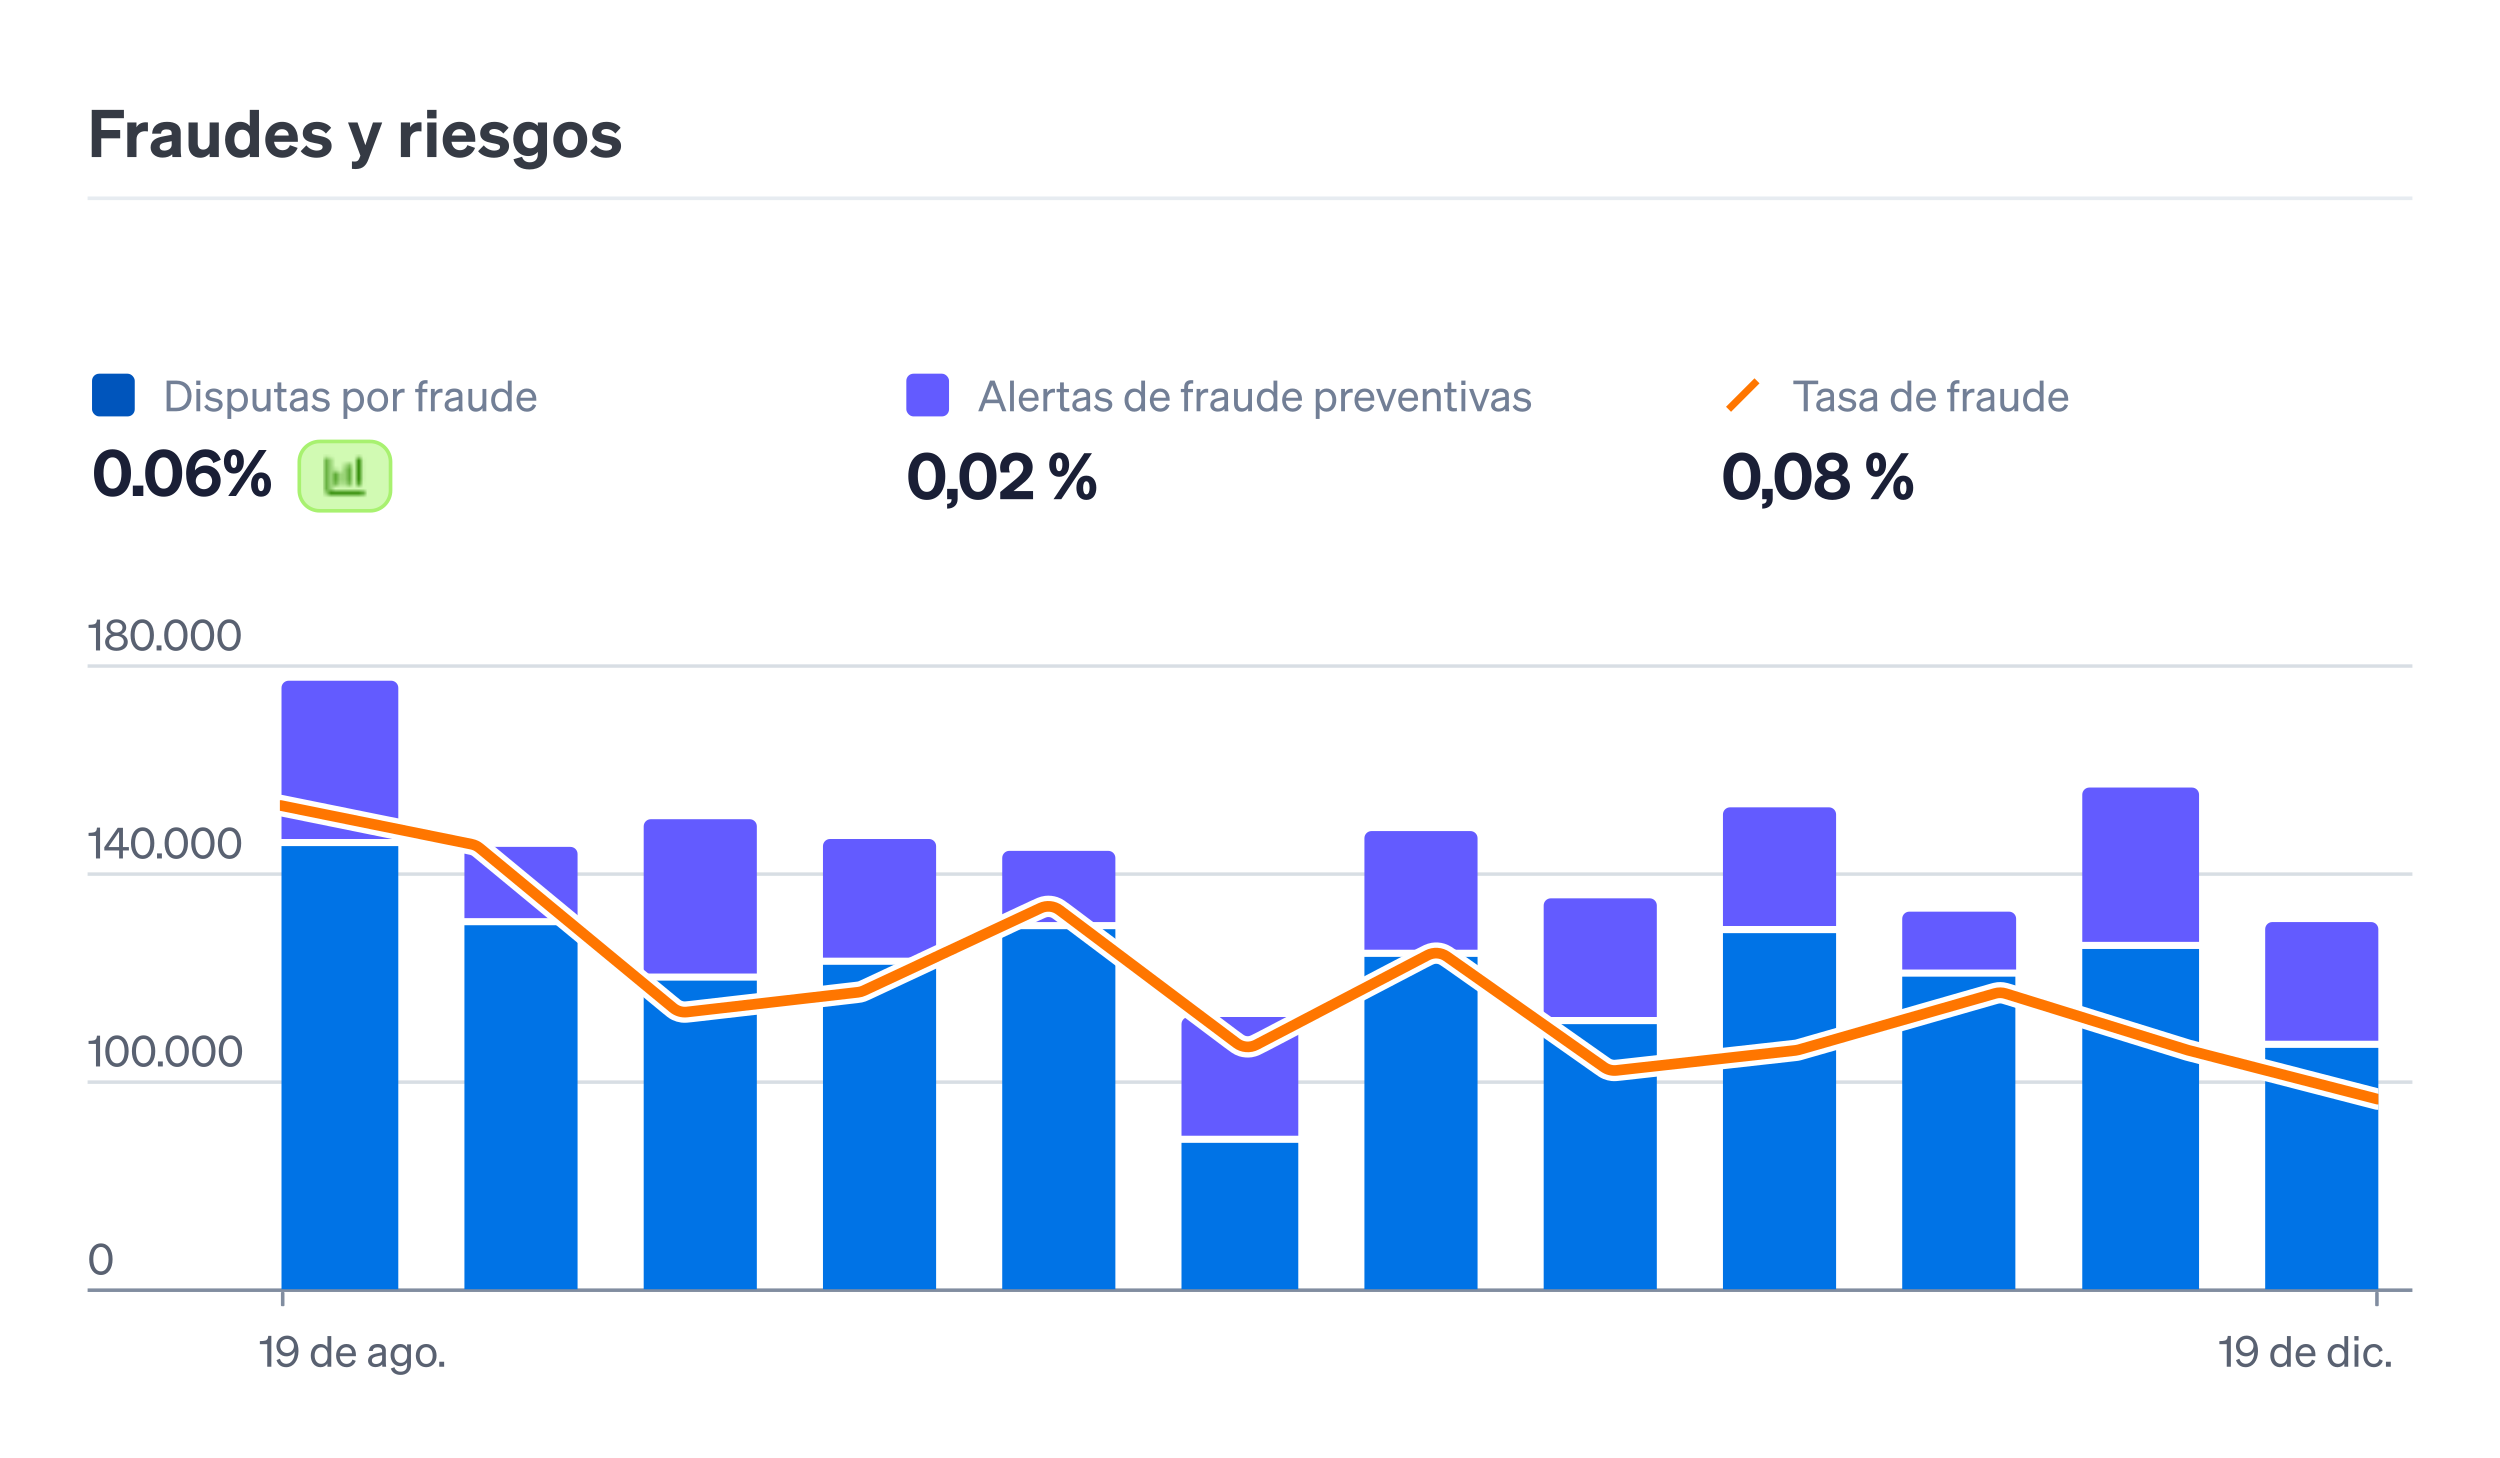 <svg width="540" height="315" viewBox="0 0 540 315" fill="none" xmlns="http://www.w3.org/2000/svg">
<rect width="540" height="315" fill="white"/>
<g clip-path="url(#clip0_234_8781)">
<rect x="19.878" y="80.718" width="9.227" height="9.227" rx="1.538" fill="#0055BC"/>
<path d="M35.986 88.832V82.207H38.09C40.102 82.207 41.375 83.499 41.375 85.52C41.375 87.54 40.102 88.832 38.09 88.832H35.986ZM36.853 88.066H38.09C39.594 88.066 40.508 87.061 40.508 85.52C40.508 83.969 39.594 82.973 38.081 82.973H36.853V88.066ZM42.382 83.167V82.207H43.287V83.167H42.382ZM43.25 84.006V88.832H42.419V84.006H43.25ZM44.101 87.808L44.747 87.337C45.005 87.9 45.596 88.242 46.223 88.242C46.786 88.242 47.284 88.002 47.284 87.476C47.284 86.95 46.823 86.876 46.029 86.71C45.236 86.535 44.405 86.359 44.405 85.372C44.405 84.514 45.153 83.914 46.177 83.914C47.044 83.914 47.755 84.338 48.041 84.911L47.45 85.381C47.201 84.901 46.749 84.597 46.14 84.597C45.586 84.597 45.217 84.874 45.217 85.307C45.217 85.76 45.642 85.843 46.315 85.99C47.146 86.184 48.096 86.35 48.096 87.402C48.096 88.325 47.257 88.934 46.223 88.934C45.346 88.934 44.47 88.555 44.101 87.808ZM51.449 88.934C50.775 88.934 50.24 88.611 49.954 88.131V90.493H49.123V84.006H49.954V84.708C50.24 84.237 50.775 83.914 51.449 83.914C52.787 83.914 53.553 85.049 53.553 86.424C53.553 87.79 52.787 88.934 51.449 88.934ZM49.935 86.258V86.599C49.935 87.707 50.618 88.205 51.301 88.205C52.205 88.205 52.713 87.457 52.713 86.424C52.713 85.381 52.205 84.643 51.301 84.643C50.618 84.643 49.935 85.132 49.935 86.258ZM58.432 84.006V88.832H57.601V88.168C57.324 88.574 56.854 88.934 56.171 88.934C55.137 88.934 54.556 88.223 54.556 87.199V84.006H55.387V87.024C55.387 87.707 55.682 88.168 56.392 88.168C56.992 88.168 57.601 87.716 57.601 86.913V84.006H58.432ZM59.94 87.679V84.717H59.192V84.006H59.94V82.594H60.761V84.006H61.859V84.717H60.761V87.55C60.761 88.057 61.01 88.149 61.435 88.149C61.629 88.149 61.767 88.14 61.961 88.094V88.805C61.748 88.851 61.508 88.878 61.232 88.878C60.41 88.878 59.94 88.602 59.94 87.679ZM66.425 87.78C66.425 88.14 66.453 88.528 66.499 88.832H65.678C65.659 88.694 65.65 88.528 65.641 88.334C65.346 88.685 64.811 88.915 64.183 88.915C63.306 88.915 62.587 88.389 62.587 87.522C62.587 86.562 63.343 86.156 64.423 85.944L65.623 85.704V85.409C65.623 84.874 65.235 84.643 64.644 84.643C64.008 84.643 63.657 84.911 63.593 85.427H62.781C62.854 84.403 63.657 83.914 64.691 83.914C65.761 83.914 66.425 84.403 66.425 85.289V87.78ZM65.623 87.19V86.35L64.644 86.553C63.906 86.701 63.417 86.904 63.417 87.485C63.417 87.956 63.768 88.242 64.294 88.242C65.004 88.242 65.623 87.808 65.623 87.19ZM67.232 87.808L67.878 87.337C68.137 87.9 68.727 88.242 69.355 88.242C69.918 88.242 70.416 88.002 70.416 87.476C70.416 86.95 69.954 86.876 69.161 86.71C68.367 86.535 67.537 86.359 67.537 85.372C67.537 84.514 68.284 83.914 69.308 83.914C70.176 83.914 70.886 84.338 71.172 84.911L70.582 85.381C70.333 84.901 69.881 84.597 69.272 84.597C68.718 84.597 68.349 84.874 68.349 85.307C68.349 85.76 68.773 85.843 69.447 85.99C70.277 86.184 71.228 86.35 71.228 87.402C71.228 88.325 70.388 88.934 69.355 88.934C68.478 88.934 67.601 88.555 67.232 87.808ZM76.527 88.934C75.853 88.934 75.318 88.611 75.032 88.131V90.493H74.201V84.006H75.032V84.708C75.318 84.237 75.853 83.914 76.527 83.914C77.865 83.914 78.631 85.049 78.631 86.424C78.631 87.79 77.865 88.934 76.527 88.934ZM75.013 86.258V86.599C75.013 87.707 75.696 88.205 76.379 88.205C77.283 88.205 77.791 87.457 77.791 86.424C77.791 85.381 77.283 84.643 76.379 84.643C75.696 84.643 75.013 85.132 75.013 86.258ZM83.833 86.424C83.833 87.919 82.91 88.934 81.59 88.934C80.271 88.934 79.348 87.919 79.348 86.424C79.348 84.929 80.271 83.914 81.59 83.914C82.91 83.914 83.833 84.929 83.833 86.424ZM80.188 86.424C80.188 87.522 80.741 88.223 81.59 88.223C82.439 88.223 82.993 87.522 82.993 86.424C82.993 85.317 82.439 84.615 81.59 84.615C80.741 84.615 80.188 85.317 80.188 86.424ZM87.389 83.988V84.828C87.251 84.8 87.14 84.791 86.983 84.791C86.282 84.791 85.719 85.344 85.719 86.193V88.832H84.889V84.006H85.719V84.828C85.931 84.338 86.402 83.969 87.057 83.969C87.186 83.969 87.306 83.979 87.389 83.988ZM92.354 82.124V82.862C92.216 82.844 92.133 82.844 91.994 82.844C91.505 82.844 91.238 83.056 91.238 83.674V84.006H92.308V84.717H91.238V88.832H90.407V84.717H89.678V84.006H90.407V83.619C90.407 82.677 90.924 82.105 91.911 82.105C92.077 82.105 92.17 82.115 92.354 82.124ZM95.58 83.988V84.828C95.442 84.8 95.331 84.791 95.174 84.791C94.473 84.791 93.91 85.344 93.91 86.193V88.832H93.08V84.006H93.91V84.828C94.123 84.338 94.593 83.969 95.248 83.969C95.377 83.969 95.497 83.979 95.58 83.988ZM99.875 87.78C99.875 88.14 99.902 88.528 99.948 88.832H99.127C99.109 88.694 99.1 88.528 99.09 88.334C98.795 88.685 98.26 88.915 97.632 88.915C96.756 88.915 96.036 88.389 96.036 87.522C96.036 86.562 96.793 86.156 97.872 85.944L99.072 85.704V85.409C99.072 84.874 98.684 84.643 98.094 84.643C97.457 84.643 97.106 84.911 97.042 85.427H96.23C96.304 84.403 97.106 83.914 98.14 83.914C99.21 83.914 99.875 84.403 99.875 85.289V87.78ZM99.072 87.19V86.35L98.094 86.553C97.356 86.701 96.867 86.904 96.867 87.485C96.867 87.956 97.217 88.242 97.743 88.242C98.454 88.242 99.072 87.808 99.072 87.19ZM105.046 84.006V88.832H104.216V88.168C103.939 88.574 103.468 88.934 102.785 88.934C101.752 88.934 101.171 88.223 101.171 87.199V84.006H102.001V87.024C102.001 87.707 102.296 88.168 103.007 88.168C103.607 88.168 104.216 87.716 104.216 86.913V84.006H105.046ZM108.197 88.934C106.859 88.934 106.093 87.79 106.093 86.424C106.093 85.049 106.859 83.914 108.197 83.914C108.871 83.914 109.406 84.237 109.692 84.708V82.207H110.522V88.832H109.692V88.131C109.406 88.611 108.871 88.934 108.197 88.934ZM109.71 86.258C109.71 85.132 109.027 84.643 108.345 84.643C107.44 84.643 106.933 85.381 106.933 86.424C106.933 87.457 107.44 88.205 108.345 88.205C109.027 88.205 109.71 87.707 109.71 86.599V86.258ZM113.824 88.934C112.486 88.934 111.563 87.909 111.563 86.424C111.563 84.984 112.476 83.914 113.787 83.914C115.134 83.914 115.844 84.938 115.844 86.276V86.553H112.356C112.403 87.568 112.984 88.214 113.824 88.214C114.469 88.214 114.931 87.863 115.078 87.291L115.807 87.55C115.512 88.408 114.783 88.934 113.824 88.934ZM113.777 84.624C113.076 84.624 112.55 85.095 112.403 85.916H115.005C114.986 85.234 114.617 84.624 113.777 84.624Z" fill="#727F96"/>
</g>
<path d="M20.307 102.166C20.307 99.135 21.761 97.045 24.307 97.045C26.84 97.045 28.294 99.135 28.294 102.166C28.294 105.198 26.84 107.288 24.307 107.288C21.761 107.288 20.307 105.198 20.307 102.166ZM22.356 102.166C22.356 104.146 22.937 105.544 24.307 105.544C25.664 105.544 26.245 104.146 26.245 102.166C26.245 100.187 25.664 98.789 24.307 98.789C22.937 98.789 22.356 100.187 22.356 102.166ZM28.69 107.135V104.893H30.96V107.135H28.69ZM31.364 102.166C31.364 99.135 32.817 97.045 35.364 97.045C37.897 97.045 39.35 99.135 39.35 102.166C39.35 105.198 37.897 107.288 35.364 107.288C32.817 107.288 31.364 105.198 31.364 102.166ZM33.412 102.166C33.412 104.146 33.994 105.544 35.364 105.544C36.72 105.544 37.302 104.146 37.302 102.166C37.302 100.187 36.72 98.789 35.364 98.789C33.994 98.789 33.412 100.187 33.412 102.166ZM47.692 99.315L46.072 100.021C45.837 99.274 45.27 98.706 44.315 98.706C42.972 98.706 42.1 100.021 42.1 101.613C42.543 101.031 43.346 100.547 44.411 100.547C46.308 100.547 47.664 101.973 47.664 103.814C47.664 105.807 46.169 107.288 44.052 107.288C41.491 107.288 40.204 105.073 40.204 102.319C40.204 99.246 41.823 97.045 44.384 97.045C46.183 97.045 47.221 97.959 47.692 99.315ZM45.823 103.91C45.823 102.914 45.062 102.153 44.066 102.153C43.069 102.153 42.28 102.914 42.28 103.91C42.28 104.921 43.055 105.668 44.052 105.668C45.048 105.668 45.823 104.921 45.823 103.91ZM48.365 99.661C48.365 98.125 49.126 97.045 50.51 97.045C51.908 97.045 52.67 98.125 52.67 99.661C52.67 101.211 51.908 102.291 50.51 102.291C49.126 102.291 48.365 101.211 48.365 99.661ZM57.597 97.198L50.967 107.135H49.292L55.922 97.198H57.597ZM49.818 99.661C49.818 100.533 50.067 101.073 50.51 101.073C50.967 101.073 51.216 100.533 51.216 99.661C51.216 98.789 50.967 98.249 50.51 98.249C50.067 98.249 49.818 98.789 49.818 99.661ZM58.538 104.672C58.538 106.208 57.777 107.288 56.379 107.288C54.995 107.288 54.234 106.208 54.234 104.672C54.234 103.121 54.995 102.042 56.379 102.042C57.777 102.042 58.538 103.121 58.538 104.672ZM55.687 104.672C55.687 105.544 55.936 106.083 56.379 106.083C56.836 106.083 57.085 105.544 57.085 104.672C57.085 103.8 56.836 103.26 56.379 103.26C55.936 103.26 55.687 103.8 55.687 104.672Z" fill="#1A1F36"/>
<path d="M79.963 95.355C82.39 95.355 84.357 97.323 84.357 99.749V105.94C84.357 108.366 82.39 110.333 79.963 110.333H69.043C66.617 110.333 64.649 108.366 64.649 105.94V99.749C64.649 97.322 66.617 95.355 69.043 95.355H79.963Z" fill="#D1FAB3"/>
<path d="M79.963 95.355C82.39 95.355 84.357 97.323 84.357 99.749V105.94C84.357 108.366 82.39 110.333 79.963 110.333H69.043C66.617 110.333 64.649 108.366 64.649 105.94V99.749C64.649 97.322 66.617 95.355 69.043 95.355H79.963Z" stroke="#A8F170" stroke-width="0.788"/>
<mask id="mask0_234_8781" style="mask-type:alpha" maskUnits="userSpaceOnUse" x="69" y="98" width="11" height="10">
<path d="M78.051 99.223C78.051 98.937 77.819 98.706 77.533 98.706C77.248 98.706 77.016 98.937 77.016 99.223V104.396C77.016 104.682 77.248 104.914 77.533 104.914C77.819 104.914 78.051 104.682 78.051 104.396V99.223Z" fill="#474E5A"/>
<path d="M71.311 99.223C71.311 98.962 71.099 98.75 70.838 98.75C70.577 98.75 70.365 98.962 70.365 99.223V105.919C70.365 106.506 70.841 106.983 71.429 106.983H78.421C78.682 106.983 78.894 106.771 78.894 106.51C78.894 106.249 78.682 106.037 78.421 106.037H71.429C71.364 106.037 71.311 105.984 71.311 105.919V99.223Z" fill="#474E5A"/>
<path d="M75.168 100.184C75.454 100.184 75.686 100.415 75.686 100.701V104.396C75.686 104.682 75.454 104.914 75.168 104.914C74.883 104.914 74.651 104.682 74.651 104.396V100.701C74.651 100.415 74.883 100.184 75.168 100.184Z" fill="#474E5A"/>
<path d="M73.321 102.179C73.321 101.893 73.089 101.662 72.803 101.662C72.518 101.662 72.286 101.893 72.286 102.179V104.396C72.286 104.682 72.518 104.914 72.803 104.914C73.089 104.914 73.321 104.682 73.321 104.396V102.179Z" fill="#474E5A"/>
</mask>
<g mask="url(#mask0_234_8781)">
<rect x="69.773" y="98.114" width="9.46" height="9.46" fill="#2B8700"/>
</g>
<g clip-path="url(#clip1_234_8781)">
<rect x="195.766" y="80.718" width="9.227" height="9.227" rx="1.538" fill="#635BFF"/>
<path d="M213.849 82.207H214.827L217.383 88.832H216.488L215.814 87.088H212.843L212.179 88.832H211.293L213.849 82.207ZM214.32 83.204L213.138 86.313H215.519L214.32 83.204ZM219.003 82.207V88.832H218.172V82.207H219.003ZM222.317 88.934C220.98 88.934 220.057 87.909 220.057 86.424C220.057 84.984 220.97 83.914 222.281 83.914C223.628 83.914 224.338 84.938 224.338 86.276V86.553H220.85C220.896 87.568 221.478 88.214 222.317 88.214C222.963 88.214 223.425 87.863 223.572 87.291L224.301 87.55C224.006 88.408 223.277 88.934 222.317 88.934ZM222.271 84.624C221.57 84.624 221.044 85.095 220.896 85.916H223.499C223.48 85.234 223.111 84.624 222.271 84.624ZM227.873 83.988V84.828C227.734 84.8 227.624 84.791 227.467 84.791C226.765 84.791 226.203 85.344 226.203 86.193V88.832H225.372V84.006H226.203V84.828C226.415 84.338 226.885 83.969 227.541 83.969C227.67 83.969 227.79 83.979 227.873 83.988ZM228.971 87.679V84.717H228.223V84.006H228.971V82.594H229.792V84.006H230.89V84.717H229.792V87.55C229.792 88.057 230.041 88.149 230.465 88.149C230.659 88.149 230.798 88.14 230.991 88.094V88.805C230.779 88.851 230.539 88.878 230.262 88.878C229.441 88.878 228.971 88.602 228.971 87.679ZM235.456 87.78C235.456 88.14 235.484 88.528 235.53 88.832H234.709C234.69 88.694 234.681 88.528 234.672 88.334C234.376 88.685 233.841 88.915 233.214 88.915C232.337 88.915 231.617 88.389 231.617 87.522C231.617 86.562 232.374 86.156 233.454 85.944L234.653 85.704V85.409C234.653 84.874 234.266 84.643 233.675 84.643C233.038 84.643 232.688 84.911 232.623 85.427H231.811C231.885 84.403 232.688 83.914 233.721 83.914C234.792 83.914 235.456 84.403 235.456 85.289V87.78ZM234.653 87.19V86.35L233.675 86.553C232.937 86.701 232.448 86.904 232.448 87.485C232.448 87.956 232.799 88.242 233.324 88.242C234.035 88.242 234.653 87.808 234.653 87.19ZM236.263 87.808L236.909 87.337C237.167 87.9 237.758 88.242 238.385 88.242C238.948 88.242 239.447 88.002 239.447 87.476C239.447 86.95 238.985 86.876 238.192 86.71C237.398 86.535 236.568 86.359 236.568 85.372C236.568 84.514 237.315 83.914 238.339 83.914C239.207 83.914 239.917 84.338 240.203 84.911L239.613 85.381C239.363 84.901 238.911 84.597 238.302 84.597C237.749 84.597 237.38 84.874 237.38 85.307C237.38 85.76 237.804 85.843 238.478 85.99C239.308 86.184 240.259 86.35 240.259 87.402C240.259 88.325 239.419 88.934 238.385 88.934C237.509 88.934 236.632 88.555 236.263 87.808ZM245.004 88.934C243.666 88.934 242.9 87.79 242.9 86.424C242.9 85.049 243.666 83.914 245.004 83.914C245.677 83.914 246.213 84.237 246.499 84.708V82.207H247.329V88.832H246.499V88.131C246.213 88.611 245.677 88.934 245.004 88.934ZM246.517 86.258C246.517 85.132 245.834 84.643 245.151 84.643C244.247 84.643 243.74 85.381 243.74 86.424C243.74 87.457 244.247 88.205 245.151 88.205C245.834 88.205 246.517 87.707 246.517 86.599V86.258ZM250.63 88.934C249.292 88.934 248.37 87.909 248.37 86.424C248.37 84.984 249.283 83.914 250.594 83.914C251.941 83.914 252.651 84.938 252.651 86.276V86.553H249.163C249.209 87.568 249.791 88.214 250.63 88.214C251.276 88.214 251.738 87.863 251.885 87.291L252.614 87.55C252.319 88.408 251.59 88.934 250.63 88.934ZM250.584 84.624C249.883 84.624 249.357 85.095 249.209 85.916H251.812C251.793 85.234 251.424 84.624 250.584 84.624ZM257.735 82.124V82.862C257.597 82.844 257.514 82.844 257.375 82.844C256.886 82.844 256.619 83.056 256.619 83.674V84.006H257.689V84.717H256.619V88.832H255.788V84.717H255.059V84.006H255.788V83.619C255.788 82.677 256.305 82.105 257.292 82.105C257.459 82.105 257.551 82.115 257.735 82.124ZM260.962 83.988V84.828C260.823 84.8 260.712 84.791 260.556 84.791C259.854 84.791 259.291 85.344 259.291 86.193V88.832H258.461V84.006H259.291V84.828C259.504 84.338 259.974 83.969 260.629 83.969C260.759 83.969 260.879 83.979 260.962 83.988ZM265.256 87.78C265.256 88.14 265.284 88.528 265.33 88.832H264.508C264.49 88.694 264.481 88.528 264.471 88.334C264.176 88.685 263.641 88.915 263.014 88.915C262.137 88.915 261.417 88.389 261.417 87.522C261.417 86.562 262.174 86.156 263.253 85.944L264.453 85.704V85.409C264.453 84.874 264.065 84.643 263.475 84.643C262.838 84.643 262.488 84.911 262.423 85.427H261.611C261.685 84.403 262.488 83.914 263.521 83.914C264.591 83.914 265.256 84.403 265.256 85.289V87.78ZM264.453 87.19V86.35L263.475 86.553C262.737 86.701 262.248 86.904 262.248 87.485C262.248 87.956 262.598 88.242 263.124 88.242C263.835 88.242 264.453 87.808 264.453 87.19ZM270.427 84.006V88.832H269.597V88.168C269.32 88.574 268.85 88.934 268.167 88.934C267.133 88.934 266.552 88.223 266.552 87.199V84.006H267.382V87.024C267.382 87.707 267.678 88.168 268.388 88.168C268.988 88.168 269.597 87.716 269.597 86.913V84.006H270.427ZM273.578 88.934C272.24 88.934 271.474 87.79 271.474 86.424C271.474 85.049 272.24 83.914 273.578 83.914C274.252 83.914 274.787 84.237 275.073 84.708V82.207H275.903V88.832H275.073V88.131C274.787 88.611 274.252 88.934 273.578 88.934ZM275.091 86.258C275.091 85.132 274.409 84.643 273.726 84.643C272.821 84.643 272.314 85.381 272.314 86.424C272.314 87.457 272.821 88.205 273.726 88.205C274.409 88.205 275.091 87.707 275.091 86.599V86.258ZM279.205 88.934C277.867 88.934 276.944 87.909 276.944 86.424C276.944 84.984 277.858 83.914 279.168 83.914C280.515 83.914 281.226 84.938 281.226 86.276V86.553H277.738C277.784 87.568 278.365 88.214 279.205 88.214C279.851 88.214 280.312 87.863 280.46 87.291L281.189 87.55C280.893 88.408 280.164 88.934 279.205 88.934ZM279.159 84.624C278.457 84.624 277.931 85.095 277.784 85.916H280.386C280.367 85.234 279.998 84.624 279.159 84.624ZM286.531 88.934C285.857 88.934 285.322 88.611 285.036 88.131V90.493H284.206V84.006H285.036V84.708C285.322 84.237 285.857 83.914 286.531 83.914C287.869 83.914 288.635 85.049 288.635 86.424C288.635 87.79 287.869 88.934 286.531 88.934ZM285.018 86.258V86.599C285.018 87.707 285.701 88.205 286.383 88.205C287.288 88.205 287.795 87.457 287.795 86.424C287.795 85.381 287.288 84.643 286.383 84.643C285.701 84.643 285.018 85.132 285.018 86.258ZM292.185 83.988V84.828C292.047 84.8 291.936 84.791 291.779 84.791C291.078 84.791 290.515 85.344 290.515 86.193V88.832H289.685V84.006H290.515V84.828C290.727 84.338 291.198 83.969 291.853 83.969C291.982 83.969 292.102 83.979 292.185 83.988ZM294.83 88.934C293.492 88.934 292.569 87.909 292.569 86.424C292.569 84.984 293.483 83.914 294.793 83.914C296.14 83.914 296.851 84.938 296.851 86.276V86.553H293.363C293.409 87.568 293.99 88.214 294.83 88.214C295.476 88.214 295.937 87.863 296.085 87.291L296.814 87.55C296.519 88.408 295.79 88.934 294.83 88.934ZM294.784 84.624C294.083 84.624 293.557 85.095 293.409 85.916H296.011C295.993 85.234 295.624 84.624 294.784 84.624ZM299.852 88.832H299.031L297.222 84.006H298.099L299.456 87.817L300.793 84.006H301.661L299.852 88.832ZM304.274 88.934C302.936 88.934 302.013 87.909 302.013 86.424C302.013 84.984 302.927 83.914 304.237 83.914C305.584 83.914 306.295 84.938 306.295 86.276V86.553H302.807C302.853 87.568 303.434 88.214 304.274 88.214C304.92 88.214 305.381 87.863 305.529 87.291L306.258 87.55C305.962 88.408 305.233 88.934 304.274 88.934ZM304.228 84.624C303.526 84.624 303 85.095 302.853 85.916H305.455C305.436 85.234 305.067 84.624 304.228 84.624ZM307.328 88.832V84.006H308.159V84.661C308.436 84.265 308.915 83.914 309.598 83.914C310.623 83.914 311.204 84.624 311.204 85.649V88.832H310.373V85.87C310.373 85.197 310.087 84.689 309.368 84.689C308.768 84.689 308.159 85.15 308.159 85.953V88.832H307.328ZM312.666 87.679V84.717H311.919V84.006H312.666V82.594H313.487V84.006H314.585V84.717H313.487V87.55C313.487 88.057 313.736 88.149 314.161 88.149C314.355 88.149 314.493 88.14 314.687 88.094V88.805C314.475 88.851 314.235 88.878 313.958 88.878C313.137 88.878 312.666 88.602 312.666 87.679ZM315.636 83.167V82.207H316.54V83.167H315.636ZM316.503 84.006V88.832H315.673V84.006H316.503ZM319.947 88.832H319.126L317.317 84.006H318.194L319.55 87.817L320.888 84.006H321.756L319.947 88.832ZM325.91 87.78C325.91 88.14 325.937 88.528 325.984 88.832H325.162C325.144 88.694 325.135 88.528 325.125 88.334C324.83 88.685 324.295 88.915 323.667 88.915C322.791 88.915 322.071 88.389 322.071 87.522C322.071 86.562 322.828 86.156 323.907 85.944L325.107 85.704V85.409C325.107 84.874 324.719 84.643 324.129 84.643C323.492 84.643 323.142 84.911 323.077 85.427H322.265C322.339 84.403 323.142 83.914 324.175 83.914C325.245 83.914 325.91 84.403 325.91 85.289V87.78ZM325.107 87.19V86.35L324.129 86.553C323.391 86.701 322.902 86.904 322.902 87.485C322.902 87.956 323.252 88.242 323.778 88.242C324.489 88.242 325.107 87.808 325.107 87.19ZM326.717 87.808L327.363 87.337C327.621 87.9 328.212 88.242 328.839 88.242C329.402 88.242 329.9 88.002 329.9 87.476C329.9 86.95 329.439 86.876 328.645 86.71C327.852 86.535 327.021 86.359 327.021 85.372C327.021 84.514 327.769 83.914 328.793 83.914C329.66 83.914 330.371 84.338 330.657 84.911L330.066 85.381C329.817 84.901 329.365 84.597 328.756 84.597C328.202 84.597 327.833 84.874 327.833 85.307C327.833 85.76 328.258 85.843 328.931 85.99C329.762 86.184 330.712 86.35 330.712 87.402C330.712 88.325 329.873 88.934 328.839 88.934C327.962 88.934 327.086 88.555 326.717 87.808Z" fill="#727F96"/>
</g>
<path d="M196.195 102.863C196.195 99.832 197.649 97.742 200.196 97.742C202.728 97.742 204.182 99.832 204.182 102.863C204.182 105.894 202.728 107.984 200.196 107.984C197.649 107.984 196.195 105.894 196.195 102.863ZM198.244 102.863C198.244 104.842 198.825 106.24 200.196 106.24C201.552 106.24 202.133 104.842 202.133 102.863C202.133 100.884 201.552 99.486 200.196 99.486C198.825 99.486 198.244 100.884 198.244 102.863ZM204.578 107.832V105.59H206.848V107.791C206.848 109.092 205.948 109.867 204.578 109.867V108.843C205.215 108.801 205.533 108.524 205.533 107.929V107.832H204.578ZM207.252 102.863C207.252 99.832 208.705 97.742 211.252 97.742C213.785 97.742 215.238 99.832 215.238 102.863C215.238 105.894 213.785 107.984 211.252 107.984C208.705 107.984 207.252 105.894 207.252 102.863ZM209.301 102.863C209.301 104.842 209.882 106.24 211.252 106.24C212.609 106.24 213.19 104.842 213.19 102.863C213.19 100.884 212.609 99.486 211.252 99.486C209.882 99.486 209.301 100.884 209.301 102.863ZM216.053 106.268L218.628 104.15C219.956 103.057 221.036 102.185 221.036 101.064C221.036 100.15 220.468 99.472 219.513 99.472C218.558 99.472 217.949 100.22 217.949 101.119C217.949 101.438 218.005 101.756 218.115 102.047H216.191C216.067 101.659 216.025 101.368 216.025 100.995C216.025 99.071 217.631 97.742 219.555 97.742C221.686 97.742 223.057 99.043 223.057 100.925C223.057 102.572 221.866 103.721 220.538 104.773L218.918 106.074H223.14V107.832H216.053V106.268ZM226.632 100.358C226.632 98.822 227.393 97.742 228.777 97.742C230.175 97.742 230.937 98.822 230.937 100.358C230.937 101.908 230.175 102.988 228.777 102.988C227.393 102.988 226.632 101.908 226.632 100.358ZM235.864 97.894L229.234 107.832H227.559L234.189 97.894H235.864ZM228.085 100.358C228.085 101.23 228.335 101.77 228.777 101.77C229.234 101.77 229.483 101.23 229.483 100.358C229.483 99.486 229.234 98.946 228.777 98.946C228.335 98.946 228.085 99.486 228.085 100.358ZM236.805 105.368C236.805 106.905 236.044 107.984 234.646 107.984C233.262 107.984 232.501 106.905 232.501 105.368C232.501 103.818 233.262 102.739 234.646 102.739C236.044 102.739 236.805 103.818 236.805 105.368ZM233.954 105.368C233.954 106.24 234.203 106.78 234.646 106.78C235.103 106.78 235.352 106.24 235.352 105.368C235.352 104.496 235.103 103.957 234.646 103.957C234.203 103.957 233.954 104.496 233.954 105.368Z" fill="#1A1F36"/>
<g clip-path="url(#clip2_234_8781)">
<path d="M373.363 88.408L379.514 82.256" stroke="#FF7600" stroke-width="1.538"/>
<path d="M392.731 82.982H390.489V88.832H389.603V82.982H387.361V82.207H392.731V82.982ZM396.141 87.78C396.141 88.14 396.169 88.528 396.215 88.832H395.394C395.376 88.694 395.366 88.528 395.357 88.334C395.062 88.685 394.527 88.915 393.899 88.915C393.023 88.915 392.303 88.389 392.303 87.522C392.303 86.562 393.06 86.156 394.139 85.944L395.339 85.704V85.409C395.339 84.874 394.951 84.643 394.361 84.643C393.724 84.643 393.373 84.911 393.309 85.427H392.497C392.57 84.403 393.373 83.914 394.407 83.914C395.477 83.914 396.141 84.403 396.141 85.289V87.78ZM395.339 87.19V86.35L394.361 86.553C393.622 86.701 393.133 86.904 393.133 87.485C393.133 87.956 393.484 88.242 394.01 88.242C394.72 88.242 395.339 87.808 395.339 87.19ZM396.949 87.808L397.594 87.337C397.853 87.9 398.443 88.242 399.071 88.242C399.634 88.242 400.132 88.002 400.132 87.476C400.132 86.95 399.671 86.876 398.877 86.71C398.084 86.535 397.253 86.359 397.253 85.372C397.253 84.514 398 83.914 399.025 83.914C399.892 83.914 400.603 84.338 400.889 84.911L400.298 85.381C400.049 84.901 399.597 84.597 398.988 84.597C398.434 84.597 398.065 84.874 398.065 85.307C398.065 85.76 398.49 85.843 399.163 85.99C399.994 86.184 400.944 86.35 400.944 87.402C400.944 88.325 400.104 88.934 399.071 88.934C398.194 88.934 397.318 88.555 396.949 87.808ZM405.45 87.78C405.45 88.14 405.478 88.528 405.524 88.832H404.703C404.684 88.694 404.675 88.528 404.666 88.334C404.37 88.685 403.835 88.915 403.208 88.915C402.331 88.915 401.611 88.389 401.611 87.522C401.611 86.562 402.368 86.156 403.448 85.944L404.647 85.704V85.409C404.647 84.874 404.26 84.643 403.669 84.643C403.032 84.643 402.682 84.911 402.617 85.427H401.805C401.879 84.403 402.682 83.914 403.715 83.914C404.786 83.914 405.45 84.403 405.45 85.289V87.78ZM404.647 87.19V86.35L403.669 86.553C402.931 86.701 402.442 86.904 402.442 87.485C402.442 87.956 402.793 88.242 403.318 88.242C404.029 88.242 404.647 87.808 404.647 87.19ZM410.51 88.934C409.172 88.934 408.406 87.79 408.406 86.424C408.406 85.049 409.172 83.914 410.51 83.914C411.184 83.914 411.719 84.237 412.005 84.708V82.207H412.836V88.832H412.005V88.131C411.719 88.611 411.184 88.934 410.51 88.934ZM412.024 86.258C412.024 85.132 411.341 84.643 410.658 84.643C409.754 84.643 409.246 85.381 409.246 86.424C409.246 87.457 409.754 88.205 410.658 88.205C411.341 88.205 412.024 87.707 412.024 86.599V86.258ZM416.137 88.934C414.799 88.934 413.876 87.909 413.876 86.424C413.876 84.984 414.79 83.914 416.1 83.914C417.447 83.914 418.158 84.938 418.158 86.276V86.553H414.67C414.716 87.568 415.297 88.214 416.137 88.214C416.783 88.214 417.244 87.863 417.392 87.291L418.121 87.55C417.826 88.408 417.097 88.934 416.137 88.934ZM416.091 84.624C415.389 84.624 414.864 85.095 414.716 85.916H417.318C417.3 85.234 416.93 84.624 416.091 84.624ZM423.242 82.124V82.862C423.103 82.844 423.02 82.844 422.882 82.844C422.393 82.844 422.125 83.056 422.125 83.674V84.006H423.196V84.717H422.125V88.832H421.295V84.717H420.566V84.006H421.295V83.619C421.295 82.677 421.812 82.105 422.799 82.105C422.965 82.105 423.057 82.115 423.242 82.124ZM426.468 83.988V84.828C426.33 84.8 426.219 84.791 426.062 84.791C425.361 84.791 424.798 85.344 424.798 86.193V88.832H423.967V84.006H424.798V84.828C425.01 84.338 425.481 83.969 426.136 83.969C426.265 83.969 426.385 83.979 426.468 83.988ZM430.762 87.78C430.762 88.14 430.79 88.528 430.836 88.832H430.015C429.996 88.694 429.987 88.528 429.978 88.334C429.683 88.685 429.147 88.915 428.52 88.915C427.643 88.915 426.924 88.389 426.924 87.522C426.924 86.562 427.68 86.156 428.76 85.944L429.959 85.704V85.409C429.959 84.874 429.572 84.643 428.981 84.643C428.345 84.643 427.994 84.911 427.929 85.427H427.117C427.191 84.403 427.994 83.914 429.028 83.914C430.098 83.914 430.762 84.403 430.762 85.289V87.78ZM429.959 87.19V86.35L428.981 86.553C428.243 86.701 427.754 86.904 427.754 87.485C427.754 87.956 428.105 88.242 428.631 88.242C429.341 88.242 429.959 87.808 429.959 87.19ZM435.934 84.006V88.832H435.103V88.168C434.827 88.574 434.356 88.934 433.673 88.934C432.64 88.934 432.058 88.223 432.058 87.199V84.006H432.889V87.024C432.889 87.707 433.184 88.168 433.895 88.168C434.494 88.168 435.103 87.716 435.103 86.913V84.006H435.934ZM439.085 88.934C437.747 88.934 436.981 87.79 436.981 86.424C436.981 85.049 437.747 83.914 439.085 83.914C439.758 83.914 440.293 84.237 440.579 84.708V82.207H441.41V88.832H440.579V88.131C440.293 88.611 439.758 88.934 439.085 88.934ZM440.598 86.258C440.598 85.132 439.915 84.643 439.232 84.643C438.328 84.643 437.82 85.381 437.82 86.424C437.82 87.457 438.328 88.205 439.232 88.205C439.915 88.205 440.598 87.707 440.598 86.599V86.258ZM444.711 88.934C443.373 88.934 442.45 87.909 442.45 86.424C442.45 84.984 443.364 83.914 444.674 83.914C446.021 83.914 446.732 84.938 446.732 86.276V86.553H443.244C443.29 87.568 443.872 88.214 444.711 88.214C445.357 88.214 445.818 87.863 445.966 87.291L446.695 87.55C446.4 88.408 445.671 88.934 444.711 88.934ZM444.665 84.624C443.964 84.624 443.438 85.095 443.29 85.916H445.892C445.874 85.234 445.505 84.624 444.665 84.624Z" fill="#727F96"/>
</g>
<path d="M372.254 102.863C372.254 99.832 373.707 97.742 376.254 97.742C378.787 97.742 380.24 99.832 380.24 102.863C380.24 105.894 378.787 107.984 376.254 107.984C373.707 107.984 372.254 105.894 372.254 102.863ZM374.302 102.863C374.302 104.842 374.884 106.24 376.254 106.24C377.61 106.24 378.192 104.842 378.192 102.863C378.192 100.884 377.61 99.486 376.254 99.486C374.884 99.486 374.302 100.884 374.302 102.863ZM380.637 107.832V105.59H382.907V107.791C382.907 109.092 382.007 109.867 380.637 109.867V108.843C381.273 108.801 381.592 108.524 381.592 107.929V107.832H380.637ZM383.311 102.863C383.311 99.832 384.764 97.742 387.311 97.742C389.844 97.742 391.297 99.832 391.297 102.863C391.297 105.894 389.844 107.984 387.311 107.984C384.764 107.984 383.311 105.894 383.311 102.863ZM385.359 102.863C385.359 104.842 385.94 106.24 387.311 106.24C388.667 106.24 389.248 104.842 389.248 102.863C389.248 100.884 388.667 99.486 387.311 99.486C385.94 99.486 385.359 100.884 385.359 102.863ZM395.78 97.742C397.621 97.742 399.116 98.808 399.116 100.538C399.116 101.479 398.604 102.213 397.746 102.642C398.784 103.002 399.586 103.874 399.586 105.064C399.586 106.849 397.953 107.984 395.78 107.984C393.607 107.984 391.96 106.849 391.96 105.064C391.96 103.874 392.777 103.002 393.815 102.642C392.943 102.213 392.444 101.479 392.444 100.538C392.444 98.808 393.939 97.742 395.78 97.742ZM395.78 101.839C396.68 101.839 397.289 101.327 397.289 100.566C397.289 99.804 396.68 99.292 395.78 99.292C394.88 99.292 394.271 99.804 394.271 100.566C394.271 101.327 394.88 101.839 395.78 101.839ZM395.78 103.444C394.701 103.444 393.967 104.053 393.967 104.912C393.967 105.811 394.701 106.393 395.78 106.393C396.846 106.393 397.593 105.811 397.593 104.912C397.593 104.053 396.846 103.444 395.78 103.444ZM403.083 100.358C403.083 98.822 403.844 97.742 405.228 97.742C406.626 97.742 407.387 98.822 407.387 100.358C407.387 101.908 406.626 102.988 405.228 102.988C403.844 102.988 403.083 101.908 403.083 100.358ZM412.315 97.894L405.685 107.832H404.01L410.64 97.894H412.315ZM404.536 100.358C404.536 101.23 404.785 101.77 405.228 101.77C405.685 101.77 405.934 101.23 405.934 100.358C405.934 99.486 405.685 98.946 405.228 98.946C404.785 98.946 404.536 99.486 404.536 100.358ZM413.256 105.368C413.256 106.905 412.495 107.984 411.097 107.984C409.713 107.984 408.951 106.905 408.951 105.368C408.951 103.818 409.713 102.739 411.097 102.739C412.495 102.739 413.256 103.818 413.256 105.368ZM410.405 105.368C410.405 106.24 410.654 106.78 411.097 106.78C411.553 106.78 411.803 106.24 411.803 105.368C411.803 104.496 411.553 103.957 411.097 103.957C410.654 103.957 410.405 104.496 410.405 105.368Z" fill="#1A1F36"/>
<rect width="502.161" height="15.379" transform="translate(18.92 128.884)" fill="white"/>
<path d="M20.95 133.831H21.614V140.494H20.728V135.622H19.132V134.966L19.843 134.92C20.627 134.865 20.885 134.597 20.95 133.831ZM25.148 133.767C26.357 133.767 27.261 134.477 27.261 135.538C27.261 136.203 26.883 136.72 26.218 136.978C27.012 137.218 27.602 137.827 27.602 138.667C27.602 139.829 26.569 140.586 25.148 140.586C23.736 140.586 22.703 139.829 22.703 138.667C22.703 137.827 23.293 137.218 24.078 136.978C23.422 136.72 23.044 136.203 23.044 135.538C23.044 134.477 23.948 133.767 25.148 133.767ZM25.148 136.627C25.932 136.627 26.458 136.203 26.458 135.548C26.458 134.902 25.932 134.468 25.148 134.468C24.373 134.468 23.838 134.902 23.838 135.548C23.838 136.203 24.373 136.627 25.148 136.627ZM25.148 137.356C24.216 137.356 23.57 137.873 23.57 138.611C23.57 139.368 24.216 139.885 25.148 139.885C26.08 139.885 26.744 139.368 26.744 138.611C26.744 137.873 26.08 137.356 25.148 137.356ZM28.2 137.181C28.2 135.16 29.151 133.767 30.729 133.767C32.297 133.767 33.248 135.16 33.248 137.181C33.248 139.202 32.297 140.595 30.729 140.595C29.151 140.595 28.2 139.202 28.2 137.181ZM29.086 137.181C29.086 138.731 29.649 139.82 30.729 139.82C31.799 139.82 32.371 138.731 32.371 137.181C32.371 135.631 31.799 134.542 30.729 134.542C29.649 134.542 29.086 135.631 29.086 137.181ZM33.827 140.494V139.405H34.879V140.494H33.827ZM35.463 137.181C35.463 135.16 36.414 133.767 37.992 133.767C39.56 133.767 40.511 135.16 40.511 137.181C40.511 139.202 39.56 140.595 37.992 140.595C36.414 140.595 35.463 139.202 35.463 137.181ZM36.349 137.181C36.349 138.731 36.912 139.82 37.992 139.82C39.062 139.82 39.634 138.731 39.634 137.181C39.634 135.631 39.062 134.542 37.992 134.542C36.912 134.542 36.349 135.631 36.349 137.181ZM41.212 137.181C41.212 135.16 42.163 133.767 43.741 133.767C45.309 133.767 46.26 135.16 46.26 137.181C46.26 139.202 45.309 140.595 43.741 140.595C42.163 140.595 41.212 139.202 41.212 137.181ZM42.098 137.181C42.098 138.731 42.661 139.82 43.741 139.82C44.811 139.82 45.383 138.731 45.383 137.181C45.383 135.631 44.811 134.542 43.741 134.542C42.661 134.542 42.098 135.631 42.098 137.181ZM46.962 137.181C46.962 135.16 47.912 133.767 49.49 133.767C51.059 133.767 52.009 135.16 52.009 137.181C52.009 139.202 51.059 140.595 49.49 140.595C47.912 140.595 46.962 139.202 46.962 137.181ZM47.847 137.181C47.847 138.731 48.41 139.82 49.49 139.82C50.56 139.82 51.132 138.731 51.132 137.181C51.132 135.631 50.56 134.542 49.49 134.542C48.41 134.542 47.847 135.631 47.847 137.181Z" fill="#596171"/>
<rect width="502.161" height="0.769" transform="translate(18.92 143.493)" fill="#D8DEE4"/>
<rect width="502.161" height="44.934" transform="translate(18.92 144.263)" fill="white"/>
<path d="M20.95 178.766H21.614V185.428H20.728V180.556H19.132V179.901L19.843 179.855C20.627 179.799 20.885 179.532 20.95 178.766ZM26.551 185.428H25.729V183.702H22.527V183.01L25.434 178.803H26.56V182.964H27.842V183.702H26.551V185.428ZM23.432 182.964H25.72V179.652L23.432 182.964ZM28.291 182.115C28.291 180.094 29.241 178.701 30.819 178.701C32.388 178.701 33.338 180.094 33.338 182.115C33.338 184.136 32.388 185.529 30.819 185.529C29.241 185.529 28.291 184.136 28.291 182.115ZM29.176 182.115C29.176 183.665 29.739 184.754 30.819 184.754C31.889 184.754 32.461 183.665 32.461 182.115C32.461 180.565 31.889 179.476 30.819 179.476C29.739 179.476 29.176 180.565 29.176 182.115ZM33.917 185.428V184.339H34.969V185.428H33.917ZM35.553 182.115C35.553 180.094 36.504 178.701 38.082 178.701C39.65 178.701 40.601 180.094 40.601 182.115C40.601 184.136 39.65 185.529 38.082 185.529C36.504 185.529 35.553 184.136 35.553 182.115ZM36.439 182.115C36.439 183.665 37.002 184.754 38.082 184.754C39.152 184.754 39.724 183.665 39.724 182.115C39.724 180.565 39.152 179.476 38.082 179.476C37.002 179.476 36.439 180.565 36.439 182.115ZM41.303 182.115C41.303 180.094 42.253 178.701 43.831 178.701C45.4 178.701 46.35 180.094 46.35 182.115C46.35 184.136 45.4 185.529 43.831 185.529C42.253 185.529 41.303 184.136 41.303 182.115ZM42.188 182.115C42.188 183.665 42.751 184.754 43.831 184.754C44.901 184.754 45.473 183.665 45.473 182.115C45.473 180.565 44.901 179.476 43.831 179.476C42.751 179.476 42.188 180.565 42.188 182.115ZM47.052 182.115C47.052 180.094 48.002 178.701 49.58 178.701C51.149 178.701 52.099 180.094 52.099 182.115C52.099 184.136 51.149 185.529 49.58 185.529C48.002 185.529 47.052 184.136 47.052 182.115ZM47.938 182.115C47.938 183.665 48.5 184.754 49.58 184.754C50.65 184.754 51.222 183.665 51.222 182.115C51.222 180.565 50.65 179.476 49.58 179.476C48.5 179.476 47.938 180.565 47.938 182.115Z" fill="#596171"/>
<rect width="502.161" height="0.769" transform="translate(18.92 188.428)" fill="#D8DEE4"/>
<rect width="502.161" height="44.934" transform="translate(18.92 189.197)" fill="white"/>
<path d="M20.95 223.7H21.614V230.362H20.728V225.49H19.132V224.835L19.843 224.789C20.627 224.733 20.885 224.466 20.95 223.7ZM22.74 227.05C22.74 225.029 23.69 223.635 25.268 223.635C26.837 223.635 27.787 225.029 27.787 227.05C27.787 229.07 26.837 230.464 25.268 230.464C23.69 230.464 22.74 229.07 22.74 227.05ZM23.625 227.05C23.625 228.6 24.188 229.689 25.268 229.689C26.338 229.689 26.91 228.6 26.91 227.05C26.91 225.499 26.338 224.411 25.268 224.411C24.188 224.411 23.625 225.499 23.625 227.05ZM28.489 227.05C28.489 225.029 29.439 223.635 31.017 223.635C32.586 223.635 33.536 225.029 33.536 227.05C33.536 229.07 32.586 230.464 31.017 230.464C29.439 230.464 28.489 229.07 28.489 227.05ZM29.375 227.05C29.375 228.6 29.938 229.689 31.017 229.689C32.087 229.689 32.66 228.6 32.66 227.05C32.66 225.499 32.087 224.411 31.017 224.411C29.938 224.411 29.375 225.499 29.375 227.05ZM34.115 230.362V229.273H35.167V230.362H34.115ZM35.752 227.05C35.752 225.029 36.702 223.635 38.28 223.635C39.849 223.635 40.799 225.029 40.799 227.05C40.799 229.07 39.849 230.464 38.28 230.464C36.702 230.464 35.752 229.07 35.752 227.05ZM36.638 227.05C36.638 228.6 37.2 229.689 38.28 229.689C39.35 229.689 39.922 228.6 39.922 227.05C39.922 225.499 39.35 224.411 38.28 224.411C37.2 224.411 36.638 225.499 36.638 227.05ZM41.501 227.05C41.501 225.029 42.451 223.635 44.029 223.635C45.598 223.635 46.548 225.029 46.548 227.05C46.548 229.07 45.598 230.464 44.029 230.464C42.451 230.464 41.501 229.07 41.501 227.05ZM42.387 227.05C42.387 228.6 42.95 229.689 44.029 229.689C45.099 229.689 45.672 228.6 45.672 227.05C45.672 225.499 45.099 224.411 44.029 224.411C42.95 224.411 42.387 225.499 42.387 227.05ZM47.25 227.05C47.25 225.029 48.2 223.635 49.778 223.635C51.347 223.635 52.297 225.029 52.297 227.05C52.297 229.07 51.347 230.464 49.778 230.464C48.2 230.464 47.25 229.07 47.25 227.05ZM48.136 227.05C48.136 228.6 48.699 229.689 49.778 229.689C50.849 229.689 51.421 228.6 51.421 227.05C51.421 225.499 50.849 224.411 49.778 224.411C48.699 224.411 48.136 225.499 48.136 227.05Z" fill="#596171"/>
<rect width="502.161" height="0.769" transform="translate(18.92 233.362)" fill="#D8DEE4"/>
<rect width="502.161" height="44.934" transform="translate(18.92 234.131)" fill="white"/>
<path d="M19.27 271.984C19.27 269.963 20.221 268.57 21.799 268.57C23.367 268.57 24.318 269.963 24.318 271.984C24.318 274.005 23.367 275.398 21.799 275.398C20.221 275.398 19.27 274.005 19.27 271.984ZM20.156 271.984C20.156 273.534 20.719 274.623 21.799 274.623C22.869 274.623 23.441 273.534 23.441 271.984C23.441 270.434 22.869 269.345 21.799 269.345C20.719 269.345 20.156 270.434 20.156 271.984Z" fill="#596171"/>
<rect width="502.161" height="0.769" transform="translate(18.92 278.296)" fill="#818DA0"/>
<rect x="0.192" y="0.192" width="0.384" height="2.691" transform="matrix(1 0 3.81274e-06 1 60.678 279.065)" stroke="#818DA0" stroke-width="0.384" stroke-linejoin="round"/>
<path d="M57.946 288.554H58.611V295.217H57.725V290.345H56.129V289.689L56.839 289.643C57.623 289.588 57.882 289.32 57.946 288.554ZM59.727 293.786L60.456 293.482C60.64 294.119 61.083 294.58 61.849 294.58C62.873 294.58 63.658 293.574 63.658 292.024V291.932C63.353 292.513 62.707 292.974 61.868 292.974C60.64 292.974 59.709 292.015 59.709 290.769C59.709 289.477 60.705 288.49 62.006 288.49C63.704 288.49 64.47 290.003 64.47 291.839C64.47 293.943 63.353 295.318 61.822 295.318C60.677 295.318 60.013 294.7 59.727 293.786ZM60.52 290.723C60.52 291.581 61.157 292.245 61.997 292.245C62.827 292.245 63.492 291.581 63.492 290.723C63.492 289.865 62.846 289.219 62.006 289.219C61.166 289.219 60.52 289.865 60.52 290.723ZM69.229 295.318C67.891 295.318 67.126 294.174 67.126 292.808C67.126 291.433 67.891 290.298 69.229 290.298C69.903 290.298 70.438 290.621 70.724 291.092V288.591H71.555V295.217H70.724V294.515C70.438 294.995 69.903 295.318 69.229 295.318ZM70.743 292.642C70.743 291.516 70.06 291.027 69.377 291.027C68.473 291.027 67.965 291.766 67.965 292.808C67.965 293.842 68.473 294.589 69.377 294.589C70.06 294.589 70.743 294.091 70.743 292.984V292.642ZM74.856 295.318C73.518 295.318 72.595 294.294 72.595 292.808C72.595 291.369 73.509 290.298 74.819 290.298C76.166 290.298 76.877 291.323 76.877 292.661V292.937H73.389C73.435 293.952 74.016 294.598 74.856 294.598C75.502 294.598 75.963 294.248 76.111 293.676L76.84 293.934C76.545 294.792 75.816 295.318 74.856 295.318ZM74.81 291.009C74.109 291.009 73.583 291.48 73.435 292.301H76.037C76.019 291.618 75.65 291.009 74.81 291.009ZM83.336 294.165C83.336 294.525 83.363 294.912 83.409 295.217H82.588C82.57 295.078 82.561 294.912 82.551 294.718C82.256 295.069 81.721 295.3 81.094 295.3C80.217 295.3 79.497 294.774 79.497 293.906C79.497 292.947 80.254 292.541 81.333 292.328L82.533 292.089V291.793C82.533 291.258 82.145 291.027 81.555 291.027C80.918 291.027 80.567 291.295 80.503 291.812H79.691C79.765 290.787 80.567 290.298 81.601 290.298C82.671 290.298 83.336 290.787 83.336 291.673V294.165ZM82.533 293.574V292.734L81.555 292.937C80.817 293.085 80.328 293.288 80.328 293.869C80.328 294.34 80.678 294.626 81.204 294.626C81.915 294.626 82.533 294.192 82.533 293.574ZM88.766 294.783C88.766 296.195 87.834 296.979 86.523 296.979C85.462 296.979 84.687 296.49 84.42 295.604L85.195 295.309C85.352 295.927 85.85 296.287 86.523 296.287C87.372 296.287 87.935 295.853 87.935 294.848V294.303C87.677 294.774 87.132 295.106 86.459 295.106C85.139 295.106 84.364 294.017 84.364 292.698C84.364 291.387 85.139 290.298 86.459 290.298C87.123 290.298 87.677 290.631 87.935 291.101V290.391H88.766V294.783ZM87.944 292.624C87.944 291.544 87.299 291.027 86.606 291.027C85.73 291.027 85.195 291.683 85.195 292.698C85.195 293.713 85.73 294.377 86.606 294.377C87.299 294.377 87.944 293.86 87.944 292.799V292.624ZM94.3 292.808C94.3 294.303 93.377 295.318 92.058 295.318C90.738 295.318 89.816 294.303 89.816 292.808C89.816 291.313 90.738 290.298 92.058 290.298C93.377 290.298 94.3 291.313 94.3 292.808ZM90.655 292.808C90.655 293.906 91.209 294.608 92.058 294.608C92.907 294.608 93.46 293.906 93.46 292.808C93.46 291.701 92.907 291 92.058 291C91.209 291 90.655 291.701 90.655 292.808ZM94.883 295.217V294.128H95.935V295.217H94.883Z" fill="#596171"/>
<rect x="0.192" y="0.192" width="0.384" height="2.691" transform="matrix(1 0 3.81274e-06 1 513.034 279.065)" stroke="#818DA0" stroke-width="0.384" stroke-linejoin="round"/>
<path d="M481.201 288.555H481.865V295.217H480.979V290.345H479.383V289.69L480.094 289.644C480.878 289.588 481.136 289.321 481.201 288.555ZM482.982 293.787L483.711 293.482C483.895 294.119 484.338 294.58 485.104 294.58C486.128 294.58 486.912 293.574 486.912 292.024V291.932C486.608 292.513 485.962 292.975 485.122 292.975C483.895 292.975 482.963 292.015 482.963 290.769C482.963 289.477 483.96 288.49 485.261 288.49C486.959 288.49 487.725 290.003 487.725 291.84C487.725 293.943 486.608 295.318 485.076 295.318C483.932 295.318 483.268 294.7 482.982 293.787ZM483.775 290.723C483.775 291.581 484.412 292.246 485.252 292.246C486.082 292.246 486.746 291.581 486.746 290.723C486.746 289.865 486.1 289.219 485.261 289.219C484.421 289.219 483.775 289.865 483.775 290.723ZM492.484 295.318C491.146 295.318 490.38 294.174 490.38 292.809C490.38 291.434 491.146 290.299 492.484 290.299C493.158 290.299 493.693 290.622 493.979 291.092V288.592H494.809V295.217H493.979V294.516C493.693 294.995 493.158 295.318 492.484 295.318ZM493.997 292.642C493.997 291.517 493.315 291.028 492.632 291.028C491.727 291.028 491.22 291.766 491.22 292.809C491.22 293.842 491.727 294.589 492.632 294.589C493.315 294.589 493.997 294.091 493.997 292.984V292.642ZM498.111 295.318C496.773 295.318 495.85 294.294 495.85 292.809C495.85 291.369 496.763 290.299 498.074 290.299C499.421 290.299 500.131 291.323 500.131 292.661V292.938H496.644C496.69 293.953 497.271 294.599 498.111 294.599C498.757 294.599 499.218 294.248 499.366 293.676L500.095 293.934C499.799 294.792 499.07 295.318 498.111 295.318ZM498.065 291.009C497.363 291.009 496.837 291.48 496.69 292.301H499.292C499.273 291.618 498.904 291.009 498.065 291.009ZM504.883 295.318C503.545 295.318 502.78 294.174 502.78 292.809C502.78 291.434 503.545 290.299 504.883 290.299C505.557 290.299 506.092 290.622 506.378 291.092V288.592H507.209V295.217H506.378V294.516C506.092 294.995 505.557 295.318 504.883 295.318ZM506.397 292.642C506.397 291.517 505.714 291.028 505.031 291.028C504.127 291.028 503.619 291.766 503.619 292.809C503.619 293.842 504.127 294.589 505.031 294.589C505.714 294.589 506.397 294.091 506.397 292.984V292.642ZM508.545 289.551V288.592H509.449V289.551H508.545ZM509.412 290.391V295.217H508.581V290.391H509.412ZM511.296 292.809C511.296 293.907 511.887 294.589 512.745 294.589C513.41 294.589 513.806 294.165 513.945 293.565L514.683 293.907C514.452 294.709 513.751 295.318 512.745 295.318C511.398 295.318 510.466 294.294 510.466 292.809C510.466 291.314 511.398 290.299 512.745 290.299C513.751 290.299 514.434 290.88 514.664 291.683L513.945 292.043C513.806 291.452 513.41 291.018 512.745 291.018C511.887 291.018 511.296 291.701 511.296 292.809ZM515.362 295.217V294.128H516.414V295.217H515.362Z" fill="#596171"/>
<path d="M60.806 148.574C60.806 147.725 61.495 147.036 62.344 147.036H84.494C85.344 147.036 86.032 147.725 86.032 148.574V181.22H60.806V148.574Z" fill="#635BFF"/>
<rect x="60.806" y="182.758" width="25.226" height="95.715" fill="#0073E6"/>
<path d="M100.316 184.467C100.316 183.617 101.005 182.929 101.854 182.929H123.216C124.066 182.929 124.754 183.617 124.754 184.467V198.312H100.316V184.467Z" fill="#635BFF"/>
<rect x="100.316" y="199.85" width="24.438" height="78.623" fill="#0073E6"/>
<path d="M139.038 178.485C139.038 177.635 139.727 176.947 140.576 176.947H161.938C162.787 176.947 163.476 177.635 163.476 178.485V210.276H139.038V178.485Z" fill="#635BFF"/>
<rect x="139.038" y="211.814" width="24.438" height="66.659" fill="#0073E6"/>
<path d="M177.76 182.758C177.76 181.908 178.448 181.22 179.298 181.22H200.66C201.509 181.22 202.198 181.908 202.198 182.758V206.858H177.76V182.758Z" fill="#635BFF"/>
<rect x="177.76" y="208.396" width="24.438" height="70.077" fill="#0073E6"/>
<path d="M216.481 185.321C216.481 184.472 217.17 183.783 218.019 183.783H239.382C240.231 183.783 240.919 184.472 240.919 185.321V199.166H216.481V185.321Z" fill="#635BFF"/>
<rect x="216.481" y="200.704" width="24.438" height="77.768" fill="#0073E6"/>
<path d="M255.203 221.215C255.203 220.365 255.892 219.677 256.741 219.677H278.892C279.741 219.677 280.43 220.365 280.43 221.215V245.315H255.203V221.215Z" fill="#635BFF"/>
<rect x="255.203" y="246.853" width="25.226" height="31.62" fill="#0073E6"/>
<path d="M294.714 181.048C294.714 180.199 295.402 179.51 296.251 179.51H317.614C318.463 179.51 319.151 180.199 319.151 181.048V205.148H294.714V181.048Z" fill="#635BFF"/>
<rect x="294.714" y="206.686" width="24.438" height="71.786" fill="#0073E6"/>
<path d="M333.435 195.576C333.435 194.727 334.124 194.039 334.973 194.039H356.335C357.185 194.039 357.873 194.727 357.873 195.576V219.676H333.435V195.576Z" fill="#635BFF"/>
<rect x="333.435" y="221.215" width="24.438" height="57.258" fill="#0073E6"/>
<path d="M372.157 175.921C372.157 175.071 372.846 174.383 373.695 174.383H395.057C395.907 174.383 396.595 175.071 396.595 175.921V200.021H372.157V175.921Z" fill="#635BFF"/>
<rect x="372.157" y="201.559" width="24.438" height="76.914" fill="#0073E6"/>
<path d="M410.879 198.455C410.879 197.606 411.568 196.917 412.417 196.917H433.948C434.797 196.917 435.485 197.606 435.485 198.455V209.421H410.879V198.455Z" fill="#635BFF"/>
<rect x="410.879" y="210.959" width="24.438" height="67.513" fill="#0073E6"/>
<path d="M449.769 171.648C449.769 170.798 450.458 170.11 451.307 170.11H473.458C474.307 170.11 474.996 170.798 474.996 171.648V203.439H449.769V171.648Z" fill="#635BFF"/>
<rect x="449.769" y="204.977" width="25.226" height="73.495" fill="#0073E6"/>
<path d="M489.279 200.704C489.279 199.855 489.968 199.166 490.817 199.166H512.179C513.029 199.166 513.717 199.855 513.717 200.704V224.804H489.279V200.704Z" fill="#635BFF"/>
<rect x="489.279" y="226.342" width="24.438" height="52.13" fill="#0073E6"/>
<g clip-path="url(#clip3_234_8781)">
<path d="M60.636 173.991L101.266 182.23C101.85 182.348 102.143 182.407 102.42 182.508C102.666 182.597 102.903 182.71 103.127 182.845C103.379 182.998 103.61 183.188 104.07 183.568L144.604 217.053C145.379 217.693 145.766 218.013 146.204 218.224C146.592 218.411 147.007 218.534 147.434 218.588C147.916 218.649 148.415 218.592 149.413 218.477L184.947 214.378C185.333 214.333 185.527 214.311 185.716 214.27C185.884 214.234 186.049 214.188 186.211 214.13C186.394 214.066 186.57 213.983 186.922 213.819L223.445 196.758C224.71 196.167 225.343 195.871 225.994 195.797C226.569 195.732 227.152 195.793 227.701 195.975C228.323 196.181 228.881 196.601 229.998 197.44L265.895 224.415C267.066 225.295 267.652 225.735 268.302 225.941C268.878 226.123 269.486 226.173 270.083 226.086C270.759 225.988 271.408 225.649 272.706 224.97L307.053 207.008C308.31 206.35 308.938 206.022 309.594 205.921C310.173 205.831 310.766 205.87 311.329 206.035C311.965 206.222 312.545 206.63 313.704 207.447L345.69 229.975C346.424 230.492 346.791 230.751 347.194 230.919C347.552 231.069 347.929 231.165 348.314 231.206C348.748 231.253 349.194 231.203 350.087 231.103L387.667 226.902C387.868 226.88 387.968 226.869 388.068 226.852C388.156 226.838 388.244 226.821 388.331 226.8C388.429 226.777 388.527 226.75 388.721 226.694L430.236 214.786C430.919 214.59 431.261 214.492 431.608 214.455C431.916 214.423 432.227 214.426 432.534 214.465C432.881 214.509 433.22 214.615 433.898 214.826L472.601 226.842L513.547 237.413" stroke="white" stroke-width="4.614" stroke-linecap="round"/>
<path d="M60.636 173.991L101.854 182.349C102.498 182.479 103.1 182.767 103.607 183.185L145.392 217.704C146.231 218.397 147.317 218.718 148.398 218.594L185.335 214.333C185.762 214.284 186.179 214.166 186.569 213.984L224.75 196.148C226.089 195.522 227.664 195.686 228.846 196.574L267.107 225.325C268.34 226.252 269.996 226.387 271.363 225.672L308.35 206.329C309.678 205.635 311.283 205.741 312.507 206.604L346.434 230.499C347.233 231.062 348.211 231.313 349.182 231.204L387.868 226.88C388.091 226.855 388.311 226.811 388.526 226.75L430.925 214.588C431.674 214.373 432.47 214.382 433.214 214.613L472.601 226.842L513.547 237.413" stroke="#FF7600" stroke-width="2.307" stroke-linecap="round"/>
</g>
<path d="M21.871 33.92H19.814V23.731H26.767V25.534H21.871V28.073H25.958V29.876H21.871V33.92ZM31.95 26.442V28.386C31.723 28.357 31.552 28.343 31.311 28.343C30.275 28.343 29.481 28.982 29.481 30.131V33.92H27.494V26.456H29.481V27.506C29.807 26.853 30.545 26.413 31.467 26.413C31.666 26.413 31.808 26.427 31.95 26.442ZM39.031 32.089C39.031 32.728 39.06 33.366 39.145 33.92H37.229C37.215 33.735 37.201 33.537 37.201 33.324C36.718 33.792 35.995 34.047 35.087 34.047C33.625 34.047 32.532 33.168 32.532 31.848C32.532 30.358 33.71 29.734 35.228 29.464L37.087 29.109V28.783C37.087 28.187 36.69 27.946 35.98 27.946C35.172 27.946 34.831 28.272 34.789 28.868H32.859C32.93 27.151 34.235 26.314 36.08 26.314C37.925 26.314 39.031 27.094 39.031 28.528V32.089ZM37.087 31.266V30.5L35.64 30.784C34.973 30.912 34.491 31.124 34.491 31.72C34.491 32.245 34.874 32.529 35.47 32.529C36.307 32.529 37.087 32.103 37.087 31.266ZM47.264 26.456V33.92H45.278V33.154C44.867 33.636 44.214 34.076 43.263 34.076C41.716 34.076 40.723 33.012 40.723 31.394V26.456H42.71V30.954C42.71 31.777 43.078 32.316 43.902 32.316C44.597 32.316 45.278 31.805 45.278 30.84V26.456H47.264ZM51.867 34.076C49.809 34.076 48.618 32.316 48.618 30.188C48.618 28.073 49.809 26.314 51.867 26.314C52.804 26.314 53.513 26.683 53.953 27.222V23.731H55.94V33.92H53.953V33.154C53.513 33.707 52.804 34.076 51.867 34.076ZM53.995 29.989C53.995 28.712 53.286 28.017 52.335 28.017C51.214 28.017 50.618 28.911 50.618 30.188C50.618 31.479 51.214 32.373 52.335 32.373C53.286 32.373 53.995 31.663 53.995 30.401V29.989ZM61.001 34.076C58.802 34.076 57.298 32.501 57.298 30.188C57.298 27.988 58.816 26.314 60.93 26.314C63.144 26.314 64.336 27.96 64.336 30.046V30.628H59.199C59.341 31.763 60.036 32.444 61.016 32.444C61.782 32.444 62.392 32.075 62.619 31.351L64.293 31.947C63.754 33.309 62.491 34.076 61.001 34.076ZM60.916 27.903C60.121 27.903 59.511 28.372 59.27 29.28H62.364C62.349 28.542 61.881 27.903 60.916 27.903ZM64.945 32.657L66.18 31.394C66.691 32.089 67.599 32.529 68.436 32.529C69.103 32.529 69.685 32.302 69.685 31.763C69.685 31.195 69.131 31.124 67.939 30.897C66.733 30.656 65.399 30.344 65.399 28.74C65.399 27.307 66.662 26.314 68.45 26.314C69.77 26.314 70.948 26.853 71.529 27.605L70.394 28.854C69.897 28.215 69.174 27.861 68.393 27.861C67.769 27.861 67.357 28.13 67.357 28.542C67.357 29.024 67.854 29.109 68.776 29.294C70.082 29.563 71.629 29.861 71.629 31.55C71.629 33.111 70.181 34.076 68.393 34.076C67.045 34.076 65.626 33.579 64.945 32.657ZM79.608 34.345C79.126 35.665 78.445 36.516 76.799 36.516C76.415 36.516 76.274 36.502 76.018 36.474V34.87C76.231 34.885 76.359 34.899 76.586 34.899C77.111 34.899 77.395 34.757 77.607 34.218L77.849 33.622L75.167 26.456H77.224L78.913 31.366L80.559 26.456H82.56L79.608 34.345ZM91.042 26.442V28.386C90.815 28.357 90.645 28.343 90.404 28.343C89.368 28.343 88.573 28.982 88.573 30.131V33.92H86.587V26.456H88.573V27.506C88.9 26.853 89.638 26.413 90.56 26.413C90.759 26.413 90.9 26.427 91.042 26.442ZM92.259 25.576V23.731H94.288V25.576H92.259ZM94.274 26.456V33.92H92.287V26.456H94.274ZM99.325 34.076C97.126 34.076 95.622 32.501 95.622 30.188C95.622 27.988 97.14 26.314 99.254 26.314C101.468 26.314 102.66 27.96 102.66 30.046V30.628H97.523C97.665 31.763 98.361 32.444 99.34 32.444C100.106 32.444 100.716 32.075 100.943 31.351L102.617 31.947C102.078 33.309 100.815 34.076 99.325 34.076ZM99.24 27.903C98.446 27.903 97.835 28.372 97.594 29.28H100.688C100.673 28.542 100.205 27.903 99.24 27.903ZM103.269 32.657L104.504 31.394C105.015 32.089 105.923 32.529 106.76 32.529C107.427 32.529 108.009 32.302 108.009 31.763C108.009 31.195 107.455 31.124 106.263 30.897C105.057 30.656 103.723 30.344 103.723 28.74C103.723 27.307 104.986 26.314 106.774 26.314C108.094 26.314 109.272 26.853 109.853 27.605L108.718 28.854C108.222 28.215 107.498 27.861 106.717 27.861C106.093 27.861 105.682 28.13 105.682 28.542C105.682 29.024 106.178 29.109 107.101 29.294C108.406 29.563 109.953 29.861 109.953 31.55C109.953 33.111 108.505 34.076 106.717 34.076C105.369 34.076 103.95 33.579 103.269 32.657ZM118.156 33.097C118.156 35.353 116.595 36.602 114.381 36.602C112.579 36.602 111.33 35.864 110.905 34.402L112.764 33.863C112.976 34.601 113.558 35.055 114.41 35.055C115.445 35.055 116.169 34.544 116.169 33.309V32.799C115.786 33.309 115.034 33.707 114.097 33.707C112.054 33.707 110.862 32.047 110.862 30.003C110.862 27.974 112.054 26.314 114.097 26.314C115.02 26.314 115.786 26.711 116.169 27.222V26.456H118.156V33.097ZM116.183 29.918C116.183 28.684 115.516 27.988 114.566 27.988C113.487 27.988 112.877 28.755 112.877 30.003C112.877 31.252 113.487 32.032 114.566 32.032C115.516 32.032 116.183 31.337 116.183 30.117V29.918ZM126.835 30.188C126.835 32.515 125.331 34.076 123.174 34.076C121.018 34.076 119.514 32.515 119.514 30.188C119.514 27.875 121.018 26.314 123.174 26.314C125.331 26.314 126.835 27.875 126.835 30.188ZM121.486 30.188C121.486 31.607 122.139 32.43 123.174 32.43C124.21 32.43 124.849 31.607 124.849 30.188C124.849 28.783 124.21 27.96 123.174 27.96C122.139 27.96 121.486 28.783 121.486 30.188ZM127.466 32.657L128.7 31.394C129.211 32.089 130.119 32.529 130.957 32.529C131.623 32.529 132.205 32.302 132.205 31.763C132.205 31.195 131.652 31.124 130.46 30.897C129.254 30.656 127.92 30.344 127.92 28.74C127.92 27.307 129.183 26.314 130.971 26.314C132.29 26.314 133.468 26.853 134.05 27.605L132.915 28.854C132.418 28.215 131.694 27.861 130.914 27.861C130.29 27.861 129.878 28.13 129.878 28.542C129.878 29.024 130.375 29.109 131.297 29.294C132.603 29.563 134.149 29.861 134.149 31.55C134.149 33.111 132.702 34.076 130.914 34.076C129.566 34.076 128.147 33.579 127.466 32.657Z" fill="#353A44"/>
<line x1="18.92" y1="42.832" x2="521.08" y2="42.832" stroke="#E7ECF1" stroke-width="0.788"/>
<defs>
<clipPath id="clip0_234_8781">
<rect width="96.379" height="13" fill="white" transform="translate(19.878 78.832)"/>
</clipPath>
<clipPath id="clip1_234_8781">
<rect width="135.379" height="13" fill="white" transform="translate(195.766 78.832)"/>
</clipPath>
<clipPath id="clip2_234_8781">
<rect width="75.379" height="13" fill="white" transform="translate(371.825 78.832)"/>
</clipPath>
<clipPath id="clip3_234_8781">
<rect width="453.285" height="70.949" fill="white" transform="translate(60.453 171.453)"/>
</clipPath>
</defs>
</svg>
